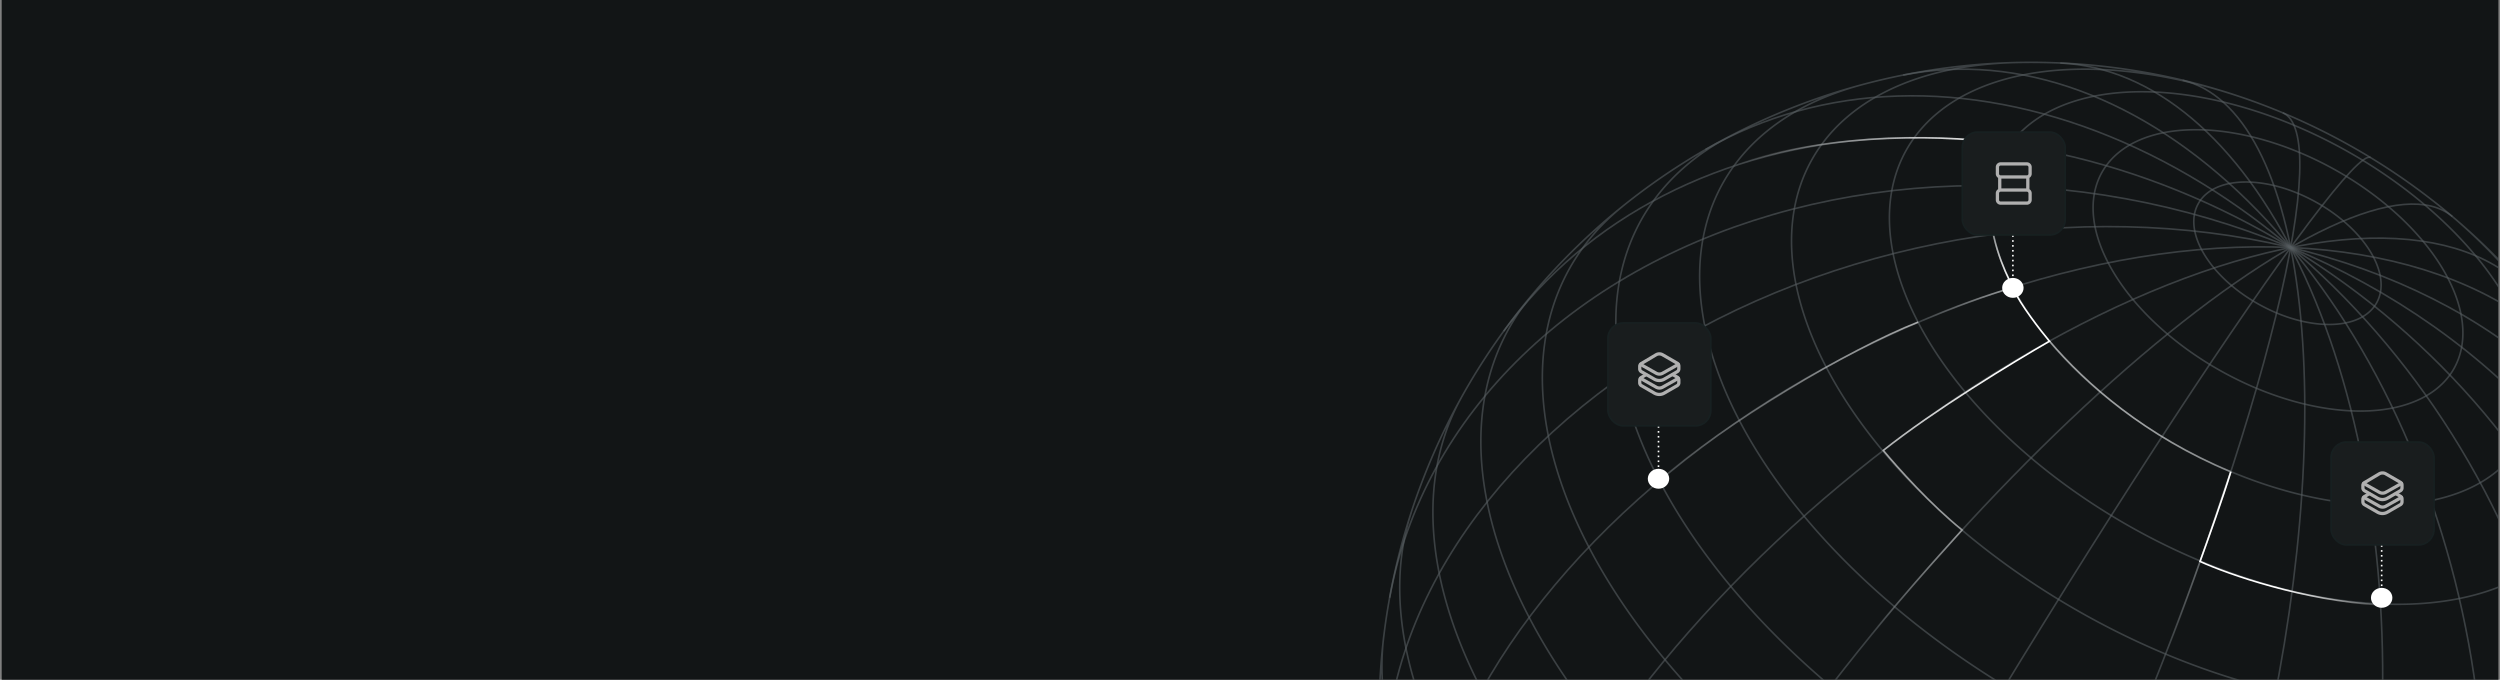 <svg xmlns="http://www.w3.org/2000/svg" width="765" height="208" fill="none" viewBox="0 0 765 208"><rect x="0" y="0" width="765" height="208" fill="#808080" stroke="none"/><g clip-path="url(#a)"><path fill="#121516" d="M.518 0h764v208h-764z"/><g stroke-width=".5" style="mix-blend-mode:lighten"><path stroke="#575e61" d="M517.785 389.109c-1.717-1.047 1.41-9.939 9.04-25.8 7.631-15.861 19.509-38.124 34.432-64.561s32.369-56.105 50.586-86.018c18.225-29.926 36.576-59.037 53.201-84.435 16.64-25.39 30.974-46.158 41.56-60.21 10.594-14.066 17.068-20.913 18.784-19.866" opacity=".6"/><path stroke="#575e61" d="M492.72 371.063c-7.129-6.033-8.183-19.002-3.065-37.603 5.132-18.593 16.27-42.182 32.286-68.367s36.367-54.054 58.986-80.793c22.627-26.754 46.722-51.442 69.867-71.595 23.16-20.144 44.55-35.052 62.037-43.198s30.451-9.259 37.589-3.241" opacity=".6"/><path stroke="#575e61" d="M468.268 346.431c-10.277-12.338-13.276-30.347-8.725-52.233s16.524-46.879 34.693-72.466c18.169-25.588 41.902-50.868 68.815-73.299s56.059-41.213 84.491-54.47c28.446-13.25 55.178-20.521 77.54-21.066 22.355-.531 39.535 5.666 49.798 17.996" opacity=".6"/><path stroke="#575e61" d="M444.62 310.944c-10.017-19.198-11.683-42.332-4.823-67.064s22.004-50.187 43.889-73.823c21.899-23.627 49.773-44.591 80.832-60.798 31.059-16.206 64.218-27.044 96.12-31.482 31.916-4.43 61.456-2.259 85.655 6.266s42.214 23.143 52.231 42.341" opacity=".6"/><path stroke="#575e61" d="M425.898 257.874c-5.068-25.284-1.005-51.943 11.781-77.288 12.785-25.345 33.838-48.49 61.053-67.093 27.216-18.602 59.624-32.023 93.971-38.913s69.424-6.988 101.707-.305c32.284 6.682 60.628 19.919 82.19 38.374s35.586 41.503 40.653 66.788" opacity=".6"/><path stroke="#575e61" d="M425.236 182.91c5.044-27.72 19.075-53.289 40.686-74.144 21.597-20.863 50.013-36.278 82.395-44.708 32.373-8.415 67.561-9.553 102.025-3.266 34.472 6.273 67.002 19.742 94.317 39.038s48.486 43.736 61.339 70.878c12.852 27.142 16.975 56.011 11.931 83.731" opacity=".6"/><path stroke="#575e61" d="M460.117 101.369c25.425-34.988 66.81-56.2 115.072-58.95s99.427 13.185 142.247 44.285c42.819 31.1 73.798 74.845 86.102 121.576 12.297 46.745 4.937 92.661-20.474 127.656" opacity=".6"/><path stroke="#575e61" d="M521.846 45.79c35.506-20.481 80.07-21.922 123.883-3.98 43.813 17.941 83.286 53.757 109.728 99.616 26.451 45.845 37.711 97.954 31.295 144.861s-29.963 84.768-65.468 105.249" opacity=".6"/><path stroke="#575e61" d="M582.355 22.98c35.246-7.063 73.178 6.772 105.459 38.483s56.251 78.661 66.657 130.558c10.407 51.897 6.37 104.477-11.195 146.165-17.564 41.688-47.237 69.087-82.483 76.15" opacity=".6"/><path stroke="#575e61" d="M630.434 19.29c28.417 1.267 54.742 23.488 73.18 61.763 18.438 38.276 27.463 89.499 25.131 142.372-2.355 52.879-15.888 103.082-37.65 139.581s-49.944 56.302-78.36 55.035" opacity=".6"/><path stroke="#575e61" d="M667.873 24.543c18.493 4.404 31.342 29.098 35.735 68.614s-.035 90.648-12.322 142.14c-12.279 51.478-31.41 99.113-53.165 132.404s-44.364 49.518-62.85 45.1" opacity=".6"/><path stroke="#575e61" d="M698.537 34.523c7.639 3.196 6.843 25.654-2.191 62.44s-25.568 84.894-45.978 133.724c-20.41 48.831-43.011 94.409-62.858 126.685-19.825 32.27-35.255 48.619-42.894 45.423" opacity=".6"/><path stroke="#575e61" d="M553.243 406.187c-19.48-7.1-38.397-17.605-54.722-30.387m127.498 42.389c-30.739.695-66.731-9.299-99.866-27.699s-60.623-43.676-76.305-70.129m223.732 90.991c-39.089 10.552-93.683.016-143.608-27.707s-87.728-68.496-99.434-107.255m282.573 119.612c-20.606 10.636-48.57 14.104-80.181 9.943s-65.413-15.741-96.893-33.221c-31.48-17.481-59.187-40.04-79.421-64.687-20.241-24.633-32.08-50.204-33.945-73.318m323.94 139.503c-20.137 16.182-51.091 23.387-87.842 20.444s-77.134-15.861-114.581-36.655c-37.447-20.795-69.759-48.246-91.685-77.886s-32.173-59.724-29.082-85.372m350.921 152.336c-18.118 21.562-50.59 32.744-91.182 31.404-40.6-1.327-86.494-15.082-128.881-38.62s-78.325-55.224-100.912-88.986-30.262-67.237-21.545-94.001m364.236 158.666c-9.759 17.574-27.402 30.341-51.157 37.061-23.77 6.712-52.8 7.122-84.202 1.172-31.401-5.949-64.05-18.028-94.687-35.041s-58.149-38.342-79.799-61.852-36.663-48.377-43.516-72.094c-6.868-23.725-5.335-45.457 4.416-63.017m348.945 193.771a199.6 199.6 0 0 1-119.622 94.995 199.55 199.55 0 0 1-151.75-17.416 199.65 199.65 0 0 1-95.004-119.607 199.55 199.55 0 0 1 17.417-151.751A199.65 199.65 0 0 1 566.706 26.77a199.55 199.55 0 0 1 151.751 17.416 199.65 199.65 0 0 1 95.003 119.607 199.6 199.6 0 0 1-17.402 151.759Zm15.291-35.105c-6.661 20.471-22.606 36.067-46.004 45.003-23.39 8.922-53.267 10.823-86.207 5.457-32.947-5.351-67.622-17.751-100.029-35.747-32.422-18.004-61.264-40.875-83.223-66.014-21.96-25.139-36.162-51.498-40.939-76.062-4.792-24.571.032-46.342 13.882-62.84m350.884 152.335c-2.768 22.913-16.041 41.132-38.073 52.283-22.04 11.166-51.828 14.723-85.442 10.234-33.613-4.488-69.497-16.831-102.946-35.406-33.45-18.574-62.896-42.509-84.475-68.67-21.579-26.16-34.306-53.326-36.479-77.937s6.275-45.51 24.254-59.957M820.5 202.614c1.999 24.757-7.557 45.395-27.215 58.798-19.659 13.404-48.352 18.857-81.767 15.525s-69.719-15.255-103.44-33.98-63.046-43.247-83.525-69.842c-20.492-26.603-31.031-53.843-30.046-77.615.985-23.773 13.468-42.786 35.525-54.185m282.601 119.628c7.812 25.894 3.307 48.739-12.733 64.506-16.041 15.768-42.578 23.427-74.919 21.625-32.327-1.794-68.363-12.951-101.713-31.471-33.35-18.519-61.857-43.203-80.483-69.703-18.611-26.492-26.138-53.068-21.233-75.018 4.905-21.952 21.924-37.867 48.025-44.91m223.718 90.985c15.401 26.017 18.112 51.038 7.52 69.607s-33.616 29.188-64.039 29.516c-30.431.342-65.803-9.625-98.382-27.716s-59.738-42.848-75.534-68.861c-15.796-26.012-18.962-51.156-8.799-69.962s32.837-29.733 63.063-30.413M744.628 61.54c21.804 17.076 37.694 37.2 44.761 56.666 7.052 19.456 4.797 36.939-6.376 49.189s-30.483 18.432-54.372 17.419-50.72-9.169-75.519-22.939c-24.812-13.779-45.906-32.235-59.393-51.978s-18.448-39.402-13.956-55.362 18.126-27.124 38.384-31.415c20.244-4.3 45.741-1.441 71.763 8.04m81.587 104.144c-6.691 12.049-21.464 18.975-41.045 19.254-19.594.27-42.394-6.134-63.395-17.795-21.015-11.67-38.503-27.639-48.617-44.407-10.129-16.776-12.053-32.955-5.354-45.019 6.691-12.049 21.464-18.975 41.044-19.253 19.595-.27 42.395 6.133 63.396 17.795s38.503 27.638 48.617 44.406c10.115 16.768 12.045 32.97 5.354 45.019Zm-20.533-22.628c-4.559 8.209-14.609 12.92-27.935 13.103-13.327.184-28.862-4.166-43.152-12.101s-26.203-18.81-33.084-30.233c-6.889-11.41-8.203-22.43-3.645-30.64 4.559-8.209 14.609-12.92 27.935-13.103 13.327-.183 28.862 4.166 43.153 12.102 14.29 7.935 26.202 18.809 33.083 30.232 6.89 11.41 8.203 22.431 3.645 30.64Zm-23.716-20.025c-4.804 8.652-20.918 8.875-35.994.503-15.075-8.371-23.404-22.167-18.599-30.819s20.917-8.875 35.993-.503 23.404 22.167 18.6 30.819Z" opacity=".6"/><path stroke="url(#b)" d="M616.209 87.922c-16.778 4.78-39.698 14.419-57.405 24.448-2.633-5.185-8.164-17.522-9.22-25.387" opacity=".6"/><path stroke="url(#c)" d="M586.947 98.566c-20.992 8.182-59.671 31.207-79.176 48.534" opacity=".6"/></g><ellipse cx="615.94" cy="88.089" fill="#fff" rx="3.048" ry="3.277" transform="rotate(-90 615.94 88.09)"/><ellipse cx="507.502" cy="146.499" fill="#fff" rx="3.048" ry="3.277" transform="rotate(-90 507.502 146.499)"/><ellipse cx="728.791" cy="182.932" fill="#fff" rx="3.048" ry="3.277" transform="rotate(-90 728.791 182.932)"/><path stroke="url(#d)" stroke-width=".5" d="M615.939 87.754c-2.67-4.705-7.773-16.644-6.819-26.754s4.96-15.402 6.152-16.881c-17.311-2.718-54.89-4.196-84.552 6.581"/><path stroke="url(#e)" stroke-width=".5" d="M530.72 50.7c29.662-10.777 67.241-9.3 84.552-6.581-1.02 1.265-4.101 5.324-5.566 12.803"/><path stroke="url(#f)" stroke-width=".5" d="M563.92 205.585c6.074-9.437 26.822-32.744 36.488-43.415-9.318-7.412-19.9-19.277-24.114-24.351 15.195-12.124 40.229-27.322 50.847-33.405-2.798-3.344-8.943-11.256-11.144-16.151"/><path stroke="url(#g)" stroke-width=".5" d="M657.607 211.413c6.55-11.936 19.126-49.767 24.988-67.048-25.906-10.745-44.354-26.934-55.462-40.01"/><path stroke="url(#h)" stroke-width=".5" d="M728.435 185.115c-23.569-1.306-46.64-9.419-55.229-13.312 2.26-6.206 7.307-20.374 9.416-27.403"/><rect width="31.5" height="31.5" x="600.459" y="40.407" fill="#191d1e" rx="4.75"/><rect width="31.5" height="31.5" x="600.459" y="40.407" stroke="#172021" stroke-width=".5" rx="4.75"/><path fill="#b0b0b0" fill-rule="evenodd" d="M610.709 51.156a1.5 1.5 0 0 1 1.5-1.5h8a1.5 1.5 0 0 1 1.5 1.5v2c0 .533-.278 1.001-.697 1.267v3.468c.419.266.697.734.697 1.267v2a1.5 1.5 0 0 1-1.5 1.5h-8a1.5 1.5 0 0 1-1.5-1.5v-2a1.5 1.5 0 0 1 .712-1.276v-3.45a1.5 1.5 0 0 1-.712-1.276zm9.516 2.5h-8.032a.5.5 0 0 1-.484-.5v-2a.5.5 0 0 1 .5-.5h8a.5.5 0 0 1 .5.5v2a.5.5 0 0 1-.484.5m-7.804 1v3h7.591v-3zm-.212 4.002a.5.5 0 0 0-.5.5v2a.5.5 0 0 0 .5.5h8a.5.5 0 0 0 .5-.5v-2a.5.5 0 0 0-.5-.5z" clip-rule="evenodd"/><rect width="31.5" height="31.5" x="492.021" y="98.816" fill="#191d1e" rx="4.75"/><rect width="31.5" height="31.5" x="492.021" y="98.816" stroke="#172021" stroke-width=".5" rx="4.75"/><path fill="#b0b0b0" fill-rule="evenodd" d="M511.505 114.411a.5.5 0 0 1 .683-.183l1.285.742c.464.268.75.764.75 1.299v.863a1.5 1.5 0 0 1-.75 1.299l-3.981 2.299a3.5 3.5 0 0 1-3.5 0l-3.981-2.299a1.5 1.5 0 0 1-.75-1.299v-.761c0-.528.278-1.018.732-1.288l1.428-.851a.499.499 0 1 1 .512.859l-1.428.851a.5.5 0 0 0-.244.429v.761c0 .179.095.344.25.433l3.981 2.299a2.5 2.5 0 0 0 2.5 0l3.981-2.299a.5.5 0 0 0 .25-.433v-.863a.5.5 0 0 0-.25-.433l-1.285-.742a.5.5 0 0 1-.183-.683" clip-rule="evenodd"/><path fill="#b0b0b0" fill-rule="evenodd" d="M506.478 108.143a2.5 2.5 0 0 1 2.53-.017l4.465 2.578a1.5 1.5 0 0 1 .75 1.299v.863c0 .535-.286 1.031-.75 1.299l-3.981 2.298a3.5 3.5 0 0 1-3.5 0l-3.981-2.298a1.5 1.5 0 0 1-.75-1.299v-.761a1.5 1.5 0 0 1 .732-1.289zm2.03.849a1.5 1.5 0 0 0-1.518.01l-4.485 2.673a.5.5 0 0 0-.244.43v.761a.5.5 0 0 0 .25.433l3.981 2.298a2.5 2.5 0 0 0 2.5 0l3.981-2.298a.5.5 0 0 0 .25-.433v-.863a.5.5 0 0 0-.25-.433z" clip-rule="evenodd"/><path fill="#b0b0b0" fill-rule="evenodd" d="M514 115.533a.5.5 0 0 1-.191.681l-4.808 2.699a2.5 2.5 0 0 1-2.452-.002l-4.784-2.698a.5.5 0 0 1 .492-.871l4.783 2.697a1.5 1.5 0 0 0 1.471.002l4.809-2.699a.5.5 0 0 1 .68.191M514 111.266a.5.5 0 0 1-.191.681l-4.808 2.699a2.5 2.5 0 0 1-2.452-.002l-4.784-2.697a.501.501 0 0 1 .492-.871l4.783 2.697a1.5 1.5 0 0 0 1.471.001l4.809-2.699a.5.5 0 0 1 .68.191" clip-rule="evenodd"/><rect width="31.5" height="31.5" x="713.311" y="135.25" fill="#191d1e" rx="4.75"/><rect width="31.5" height="31.5" x="713.311" y="135.25" stroke="#172021" stroke-width=".5" rx="4.75"/><path fill="#b0b0b0" fill-rule="evenodd" d="M732.794 150.845a.5.5 0 0 1 .683-.183l1.285.742a1.5 1.5 0 0 1 .75 1.299v.863a1.5 1.5 0 0 1-.75 1.299l-3.981 2.298a3.5 3.5 0 0 1-3.5 0l-3.981-2.298a1.5 1.5 0 0 1-.75-1.299v-.761a1.5 1.5 0 0 1 .732-1.289l1.428-.851a.5.5 0 0 1 .512.859l-1.428.851a.5.5 0 0 0-.244.43v.761a.5.5 0 0 0 .25.433l3.981 2.298a2.5 2.5 0 0 0 2.5 0l3.981-2.298a.5.5 0 0 0 .25-.433v-.863a.5.5 0 0 0-.25-.433l-1.285-.742a.5.5 0 0 1-.183-.683" clip-rule="evenodd"/><path fill="#b0b0b0" fill-rule="evenodd" d="M727.767 144.577a2.5 2.5 0 0 1 2.53-.017l4.465 2.577c.464.268.75.764.75 1.3v.862a1.5 1.5 0 0 1-.75 1.299l-3.981 2.299a3.5 3.5 0 0 1-3.5 0l-3.981-2.299a1.5 1.5 0 0 1-.75-1.299v-.761c0-.528.278-1.018.732-1.288zm2.03.849a1.5 1.5 0 0 0-1.518.01l-4.485 2.673a.5.5 0 0 0-.244.429v.761c0 .179.095.344.25.433l3.981 2.299a2.5 2.5 0 0 0 2.5 0l3.981-2.299a.5.5 0 0 0 .25-.433v-.862a.5.5 0 0 0-.25-.434z" clip-rule="evenodd"/><path fill="#b0b0b0" fill-rule="evenodd" d="M735.29 151.966a.5.5 0 0 1-.192.681l-4.808 2.699a2.5 2.5 0 0 1-2.452-.002l-4.784-2.697a.501.501 0 0 1 .492-.871l4.784 2.697a1.5 1.5 0 0 0 1.471.001l4.808-2.699a.5.5 0 0 1 .681.191M735.29 147.7a.5.5 0 0 1-.192.681l-4.808 2.699a2.5 2.5 0 0 1-2.452-.002l-4.784-2.698a.5.5 0 0 1 .492-.871l4.784 2.698a1.5 1.5 0 0 0 1.471.001l4.808-2.699a.5.5 0 0 1 .681.191" clip-rule="evenodd"/><path stroke="#fff" stroke-dasharray="0.5 1" stroke-width=".5" d="M615.939 87.488v-15.33M507.502 145.897v-15.331M728.791 182.331V167"/></g><defs><linearGradient id="b" x1="627.773" x2="599.935" y1="90.649" y2="113.712" gradientUnits="userSpaceOnUse"><stop stop-color="#fff"/><stop offset="1" stop-color="#fff" stop-opacity="0"/></linearGradient><linearGradient id="c" x1="596.26" x2="510.475" y1="96.259" y2="166.414" gradientUnits="userSpaceOnUse"><stop stop-color="#fff"/><stop offset="1" stop-color="#fff" stop-opacity="0"/></linearGradient><linearGradient id="d" x1="615.939" x2="605.369" y1="85.936" y2="61.509" gradientUnits="userSpaceOnUse"><stop stop-color="#fff"/><stop offset="1" stop-color="#fff" stop-opacity="0"/></linearGradient><linearGradient id="e" x1="615.271" x2="530.72" y1="46.547" y2="51.062" gradientUnits="userSpaceOnUse"><stop stop-color="#fff"/><stop offset="1" stop-color="#fff" stop-opacity="0"/></linearGradient><linearGradient id="f" x1="616.391" x2="575.928" y1="114.091" y2="196.152" gradientUnits="userSpaceOnUse"><stop stop-color="#fff"/><stop offset="1" stop-color="#fff" stop-opacity="0"/></linearGradient><linearGradient id="g" x1="647.772" x2="657.45" y1="129.435" y2="201.108" gradientUnits="userSpaceOnUse"><stop stop-color="#fff" stop-opacity=".51"/><stop offset="1" stop-color="#fff" stop-opacity="0"/></linearGradient><linearGradient id="h" x1="698.115" x2="732.042" y1="177.299" y2="188.981" gradientUnits="userSpaceOnUse"><stop stop-color="#fff"/><stop offset="1" stop-color="#fff" stop-opacity="0"/></linearGradient><clipPath id="a"><path fill="#fff" d="M.518 0h764v208h-764z"/></clipPath></defs></svg>